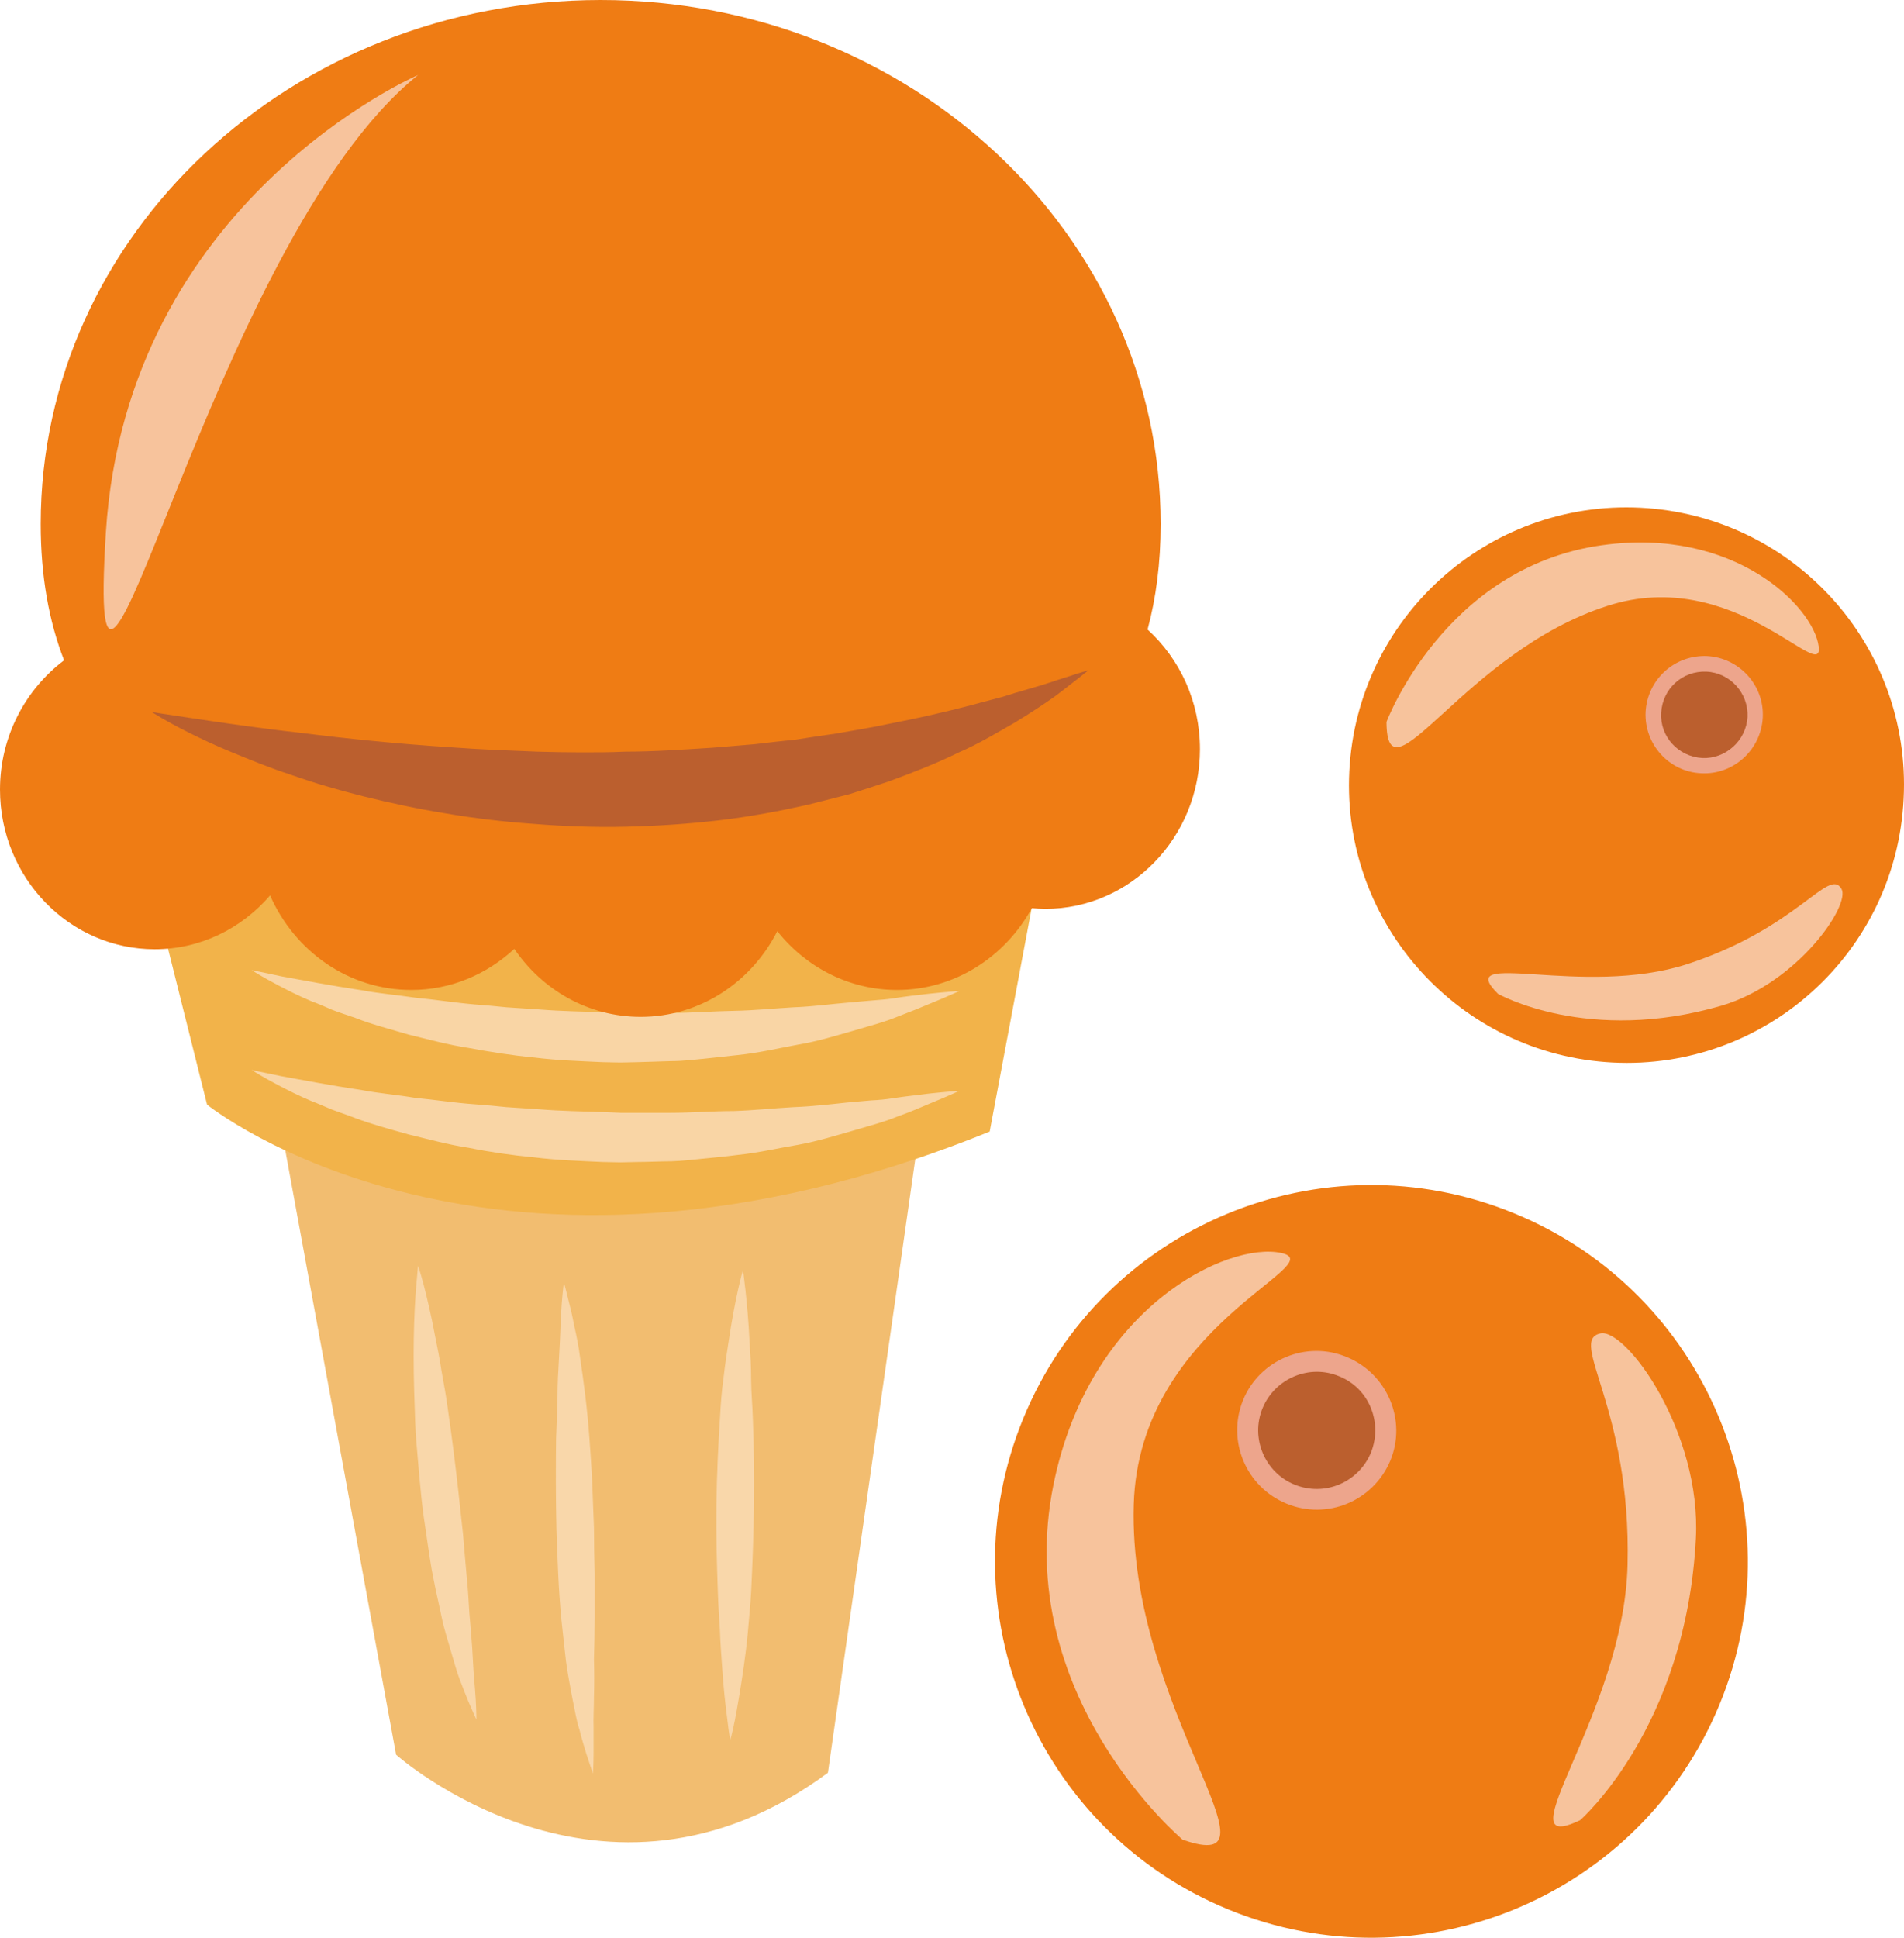 <?xml version="1.0" encoding="UTF-8" standalone="no"?>
<!-- Creator: CorelDRAW Home & Student X7 -->

<svg
   xmlns:dc="http://purl.org/dc/elements/1.1/"
   xmlns:cc="http://creativecommons.org/ns#"
   xmlns:rdf="http://www.w3.org/1999/02/22-rdf-syntax-ns#"
   xmlns:svg="http://www.w3.org/2000/svg"
   xmlns="http://www.w3.org/2000/svg"
   xmlns:sodipodi="http://sodipodi.sourceforge.net/DTD/sodipodi-0.dtd"
   xmlns:inkscape="http://www.inkscape.org/namespaces/inkscape"
   xml:space="preserve"
   width="53.79mm"
   height="54.73mm"
   version="1.1"
   style="clip-rule:evenodd;fill-rule:evenodd;image-rendering:optimizeQuality;shape-rendering:geometricPrecision;text-rendering:geometricPrecision"
   viewBox="0 0 5379.03 5473.024"
   id="svg49"
   sodipodi:docname="4014.svg"
   inkscape:version="0.92.4 (5da689c313, 2019-01-14)"><sodipodi:namedview
   pagecolor="#ffffff"
   bordercolor="#666666"
   borderopacity="1"
   objecttolerance="10"
   gridtolerance="10"
   guidetolerance="10"
   inkscape:pageopacity="0"
   inkscape:pageshadow="2"
   inkscape:window-width="640"
   inkscape:window-height="480"
   id="namedview51"
   showgrid="false"
   inkscape:zoom="0.2102413"
   inkscape:cx="102.61417"
   inkscape:cy="91.767818"
   inkscape:window-x="0"
   inkscape:window-y="0"
   inkscape:window-maximized="0"
   inkscape:current-layer="svg49" />
 <defs
   id="defs4">
  <style
   type="text/css"
   id="style2">
   <![CDATA[
    .fil2 {fill:#BB5F2E;fill-rule:nonzero}
    .fil1 {fill:#EDA58C;fill-rule:nonzero}
    .fil0 {fill:#EF7C14;fill-rule:nonzero}
    .fil5 {fill:#F2B34A;fill-rule:nonzero}
    .fil4 {fill:#F2BD70;fill-rule:nonzero}
    .fil3 {fill:#F7C39C;fill-rule:nonzero}
    .fil7 {fill:#F9D5A5;fill-rule:nonzero}
    .fil6 {fill:#F9D7AA;fill-rule:nonzero}
   ]]>
  </style>
 </defs>
 <g
   id="Vrstva_x0020_1"
   transform="translate(-7785,-11805)">
  <g
   id="_1007903224">
   <path
   class="fil0"
   d="m 10676,15811 c 223,-543 844,-802 1387,-579 543,223 803,845 580,1387 -224,543 -845,802 -1388,579 -543,-223 -802,-845 -579,-1387 z"
   id="path7"
   inkscape:connector-curvature="0"
   style="fill:#ef7c14;fill-rule:nonzero" />
   <path
   class="fil1"
   d="m 11297,15759 c 47,-114 179,-169 293,-121 114,47 170,178 123,292 -48,115 -179,169 -293,122 -115,-47 -170,-178 -123,-293 z"
   id="path9"
   inkscape:connector-curvature="0"
   style="fill:#eda58c;fill-rule:nonzero" />
   <path
   class="fil2"
   d="m 11352,15782 c 35,-84 132,-125 216,-90 85,34 124,131 90,216 -35,84 -131,125 -216,90 -84,-34 -125,-132 -90,-216 z"
   id="path11"
   inkscape:connector-curvature="0"
   style="fill:#bb5f2e;fill-rule:nonzero" />
   <path
   class="fil3"
   d="m 11126,17001 c 0,0 -485,-407 -365,-1002 102,-504 494,-688 644,-655 146,32 -402,203 -417,710 -17,577 447,1055 138,947 z"
   id="path13"
   inkscape:connector-curvature="0"
   style="fill:#f7c39c;fill-rule:nonzero" />
   <path
   class="fil3"
   d="m 12249,16946 c 0,0 299,-260 327,-795 16,-302 -197,-594 -269,-580 -94,19 87,208 76,654 -10,421 -360,829 -134,721 z"
   id="path15"
   inkscape:connector-curvature="0"
   style="fill:#f7c39c;fill-rule:nonzero" />
   <path
   class="fil0"
   d="m 12420,13239 c 432,22 765,390 743,822 -21,433 -389,767 -822,745 -432,-22 -766,-391 -744,-823 22,-432 390,-766 823,-744 z"
   id="path17"
   inkscape:connector-curvature="0"
   style="fill:#ef7c14;fill-rule:nonzero" />
   <path
   class="fil1"
   d="m 12608,13658 c 91,5 162,83 157,174 -5,91 -83,162 -174,157 -91,-4 -161,-82 -157,-173 5,-92 82,-162 174,-158 z"
   id="path19"
   inkscape:connector-curvature="0"
   style="fill:#eda58c;fill-rule:nonzero" />
   <path
   class="fil2"
   d="m 12606,13702 c 67,3 119,61 116,128 -4,67 -62,119 -128,116 -68,-4 -120,-61 -116,-128 4,-68 60,-119 128,-116 z"
   id="path21"
   inkscape:connector-curvature="0"
   style="fill:#bb5f2e;fill-rule:nonzero" />
   <path
   class="fil3"
   d="m 11702,13844 c 0,0 164,-437 608,-499 375,-53 599,174 613,286 14,110 -239,-230 -596,-115 -405,129 -624,570 -625,328 z"
   id="path23"
   inkscape:connector-curvature="0"
   style="fill:#f7c39c;fill-rule:nonzero" />
   <path
   class="fil3"
   d="m 12017,14612 c 0,0 254,144 633,33 214,-64 365,-285 337,-330 -36,-61 -123,111 -435,213 -296,96 -666,-46 -535,84 z"
   id="path25"
   inkscape:connector-curvature="0"
   style="fill:#f7c39c;fill-rule:nonzero" />
  </g>
  <path
   class="fil4"
   d="m 8573,14956 331,1805 c 0,0 584,521 1220,51 l 266,-1868 z"
   id="path28"
   inkscape:connector-curvature="0"
   style="fill:#f2bd70;fill-rule:nonzero" />
  <path
   class="fil5"
   d="m 8160,14086 210,839 c 0,0 800,648 2211,76 l 172,-915 c 0,0 -1830,-267 -2593,0 z"
   id="path30"
   inkscape:connector-curvature="0"
   style="fill:#f2b34a;fill-rule:nonzero" />
  <path
   class="fil6"
   d="m 8966,15380 c 0,0 7,20 16,54 9,35 21,85 32,144 6,30 13,63 18,97 6,34 13,70 18,108 11,75 21,155 30,235 4,40 9,80 13,119 3,40 7,78 10,116 4,37 6,74 8,108 3,35 6,67 8,98 2,30 3,58 5,82 2,25 4,46 5,64 2,36 2,57 2,57 0,0 -9,-19 -23,-52 -7,-17 -15,-37 -24,-61 -9,-23 -16,-50 -25,-80 -8,-29 -19,-61 -26,-95 -7,-35 -16,-71 -23,-108 -8,-38 -13,-77 -19,-116 -6,-40 -12,-80 -16,-120 -4,-41 -8,-81 -11,-121 -4,-40 -6,-79 -7,-117 -3,-76 -4,-147 -3,-208 1,-61 4,-112 7,-148 3,-36 5,-56 5,-56 z"
   id="path32"
   inkscape:connector-curvature="0"
   style="fill:#f9d7aa;fill-rule:nonzero" />
  <path
   class="fil6"
   d="m 9378,15427 c 0,0 6,21 15,59 5,18 10,41 15,67 6,26 12,56 16,88 10,66 20,142 26,224 3,41 6,83 8,126 2,42 3,86 5,129 0,44 1,87 2,130 0,42 0,84 0,125 0,40 -1,79 -2,117 1,37 1,72 0,104 0,33 -2,63 -1,89 0,26 0,50 0,69 0,38 -2,60 -2,60 0,0 -7,-20 -19,-57 -5,-18 -13,-41 -19,-67 -9,-26 -13,-56 -20,-88 -6,-33 -13,-68 -18,-105 -4,-38 -9,-77 -13,-118 -8,-82 -11,-169 -14,-256 -2,-87 -2,-174 -1,-255 2,-41 3,-80 4,-117 0,-37 2,-73 4,-105 4,-65 5,-120 8,-159 3,-38 6,-60 6,-60 z"
   id="path34"
   inkscape:connector-curvature="0"
   style="fill:#f9d7aa;fill-rule:nonzero" />
  <path
   class="fil6"
   d="m 9884,15392 c 0,0 3,21 7,57 4,37 9,89 12,152 2,31 4,65 4,101 0,36 4,73 5,112 3,77 4,160 3,242 -1,83 -4,167 -8,245 -2,39 -6,76 -9,112 -3,36 -8,70 -12,101 -9,62 -18,114 -25,150 -7,36 -13,56 -13,56 0,0 -4,-21 -8,-57 -5,-37 -11,-89 -15,-151 -2,-31 -5,-65 -6,-100 -2,-36 -5,-74 -6,-113 -3,-78 -5,-160 -4,-244 1,-83 5,-167 10,-245 2,-39 5,-77 10,-113 4,-35 9,-69 14,-100 9,-61 19,-113 27,-149 8,-36 14,-56 14,-56 z"
   id="path36"
   inkscape:connector-curvature="0"
   style="fill:#f9d7aa;fill-rule:nonzero" />
  <path
   class="fil7"
   d="m 8496,14827 c 0,0 31,7 86,18 28,5 61,11 99,18 38,7 81,14 127,21 47,9 98,13 151,22 54,5 110,14 168,18 29,2 59,5 89,8 30,2 60,4 91,6 61,5 123,6 185,8 l 47,2 h 46 c 31,0 62,0 93,0 61,0 121,-5 180,-5 59,-2 115,-8 169,-11 54,-2 104,-8 151,-13 24,-2 46,-4 68,-6 22,-1 42,-3 61,-6 38,-6 72,-9 100,-13 55,-6 88,-8 88,-8 0,0 -29,14 -81,35 -26,11 -58,25 -95,38 -36,15 -79,26 -126,40 -46,13 -97,29 -151,39 -55,9 -113,23 -173,29 -30,4 -61,7 -92,10 -31,3 -63,7 -95,8 -32,0 -64,2 -96,2 l -49,1 -49,-1 c -64,-3 -129,-5 -193,-13 -64,-6 -126,-15 -185,-27 -60,-9 -117,-25 -171,-38 -54,-15 -105,-29 -150,-46 -23,-9 -45,-16 -66,-24 -20,-8 -39,-17 -58,-24 -36,-15 -67,-31 -92,-44 -50,-26 -77,-44 -77,-44 z"
   id="path38"
   inkscape:connector-curvature="0"
   style="fill:#f9d5a5;fill-rule:nonzero" />
  <path
   class="fil7"
   d="m 8496,14545 c 0,0 31,6 86,18 28,5 61,11 99,18 38,7 81,14 127,21 47,9 98,13 151,21 54,5 110,14 168,19 29,2 59,5 89,8 30,2 60,4 91,6 61,5 123,6 185,8 l 47,2 46,-1 c 31,0 62,0 93,1 61,0 121,-5 180,-6 59,-1 115,-7 169,-10 54,-2 104,-9 151,-13 24,-2 46,-4 68,-6 22,-2 42,-3 61,-6 38,-6 72,-10 100,-13 55,-6 88,-8 88,-8 0,0 -29,14 -81,35 -26,11 -58,24 -95,38 -36,15 -79,26 -126,40 -46,13 -97,29 -151,38 -55,10 -113,24 -173,30 -30,3 -61,7 -92,10 -31,3 -63,7 -95,7 -32,1 -64,2 -96,3 l -49,1 -49,-1 c -64,-3 -129,-5 -193,-13 -64,-6 -126,-16 -185,-27 -60,-9 -117,-25 -171,-38 -54,-16 -105,-29 -150,-47 -23,-8 -45,-15 -66,-23 -20,-9 -39,-17 -58,-24 -36,-15 -67,-31 -92,-44 -50,-26 -77,-44 -77,-44 z"
   id="path40"
   inkscape:connector-curvature="0"
   style="fill:#f9d5a5;fill-rule:nonzero" />
  <path
   class="fil0"
   d="m 11027,13583 c 24,-89 37,-188 37,-298 0,-817 -708,-1480 -1582,-1480 -874,0 -1582,663 -1582,1480 0,147 23,274 66,385 -109,82 -181,215 -181,365 0,249 196,451 437,451 130,0 246,-59 326,-152 69,157 221,267 399,267 112,0 213,-44 291,-116 79,116 209,192 357,192 167,0 313,-98 386,-242 80,101 202,166 338,166 164,0 306,-94 381,-231 12,1 25,2 38,2 241,0 437,-202 437,-451 0,-135 -57,-255 -148,-338 z"
   id="path42"
   inkscape:connector-curvature="0"
   style="fill:#ef7c14;fill-rule:nonzero" />
  <path
   class="fil2"
   d="m 8214,13816 c 0,0 42,7 117,18 74,11 179,27 305,41 126,16 272,31 428,41 39,3 78,5 118,7 40,2 81,3 121,5 41,1 82,2 124,2 41,0 82,0 123,-2 83,0 165,-6 246,-11 41,-3 81,-7 120,-10 40,-5 79,-9 117,-13 39,-6 76,-12 113,-17 37,-6 73,-13 108,-19 70,-14 136,-27 197,-42 16,-4 31,-7 45,-11 15,-4 29,-7 43,-11 28,-8 54,-14 79,-21 49,-16 93,-27 129,-39 35,-12 63,-20 83,-27 19,-6 30,-9 30,-9 0,0 -9,7 -25,20 -16,12 -39,31 -70,54 -31,22 -69,47 -115,75 -46,26 -98,58 -158,84 -59,29 -125,55 -196,81 -36,12 -73,24 -111,36 -39,10 -78,20 -118,30 -81,18 -165,34 -251,44 -86,10 -174,16 -262,18 -87,2 -175,-1 -261,-8 -86,-6 -170,-16 -251,-30 -81,-13 -158,-30 -231,-48 -72,-18 -140,-38 -202,-60 -62,-20 -117,-43 -166,-63 -49,-20 -91,-40 -125,-57 -68,-34 -104,-58 -104,-58 z"
   id="path44"
   inkscape:connector-curvature="0"
   style="fill:#bb5f2e;fill-rule:nonzero" />
  <path
   class="fil3"
   d="m 8966,12017 c 0,0 -823,353 -882,1293 -58,941 294,-823 882,-1293 z"
   id="path46"
   inkscape:connector-curvature="0"
   style="fill:#f7c39c;fill-rule:nonzero" />
 </g>
</svg>